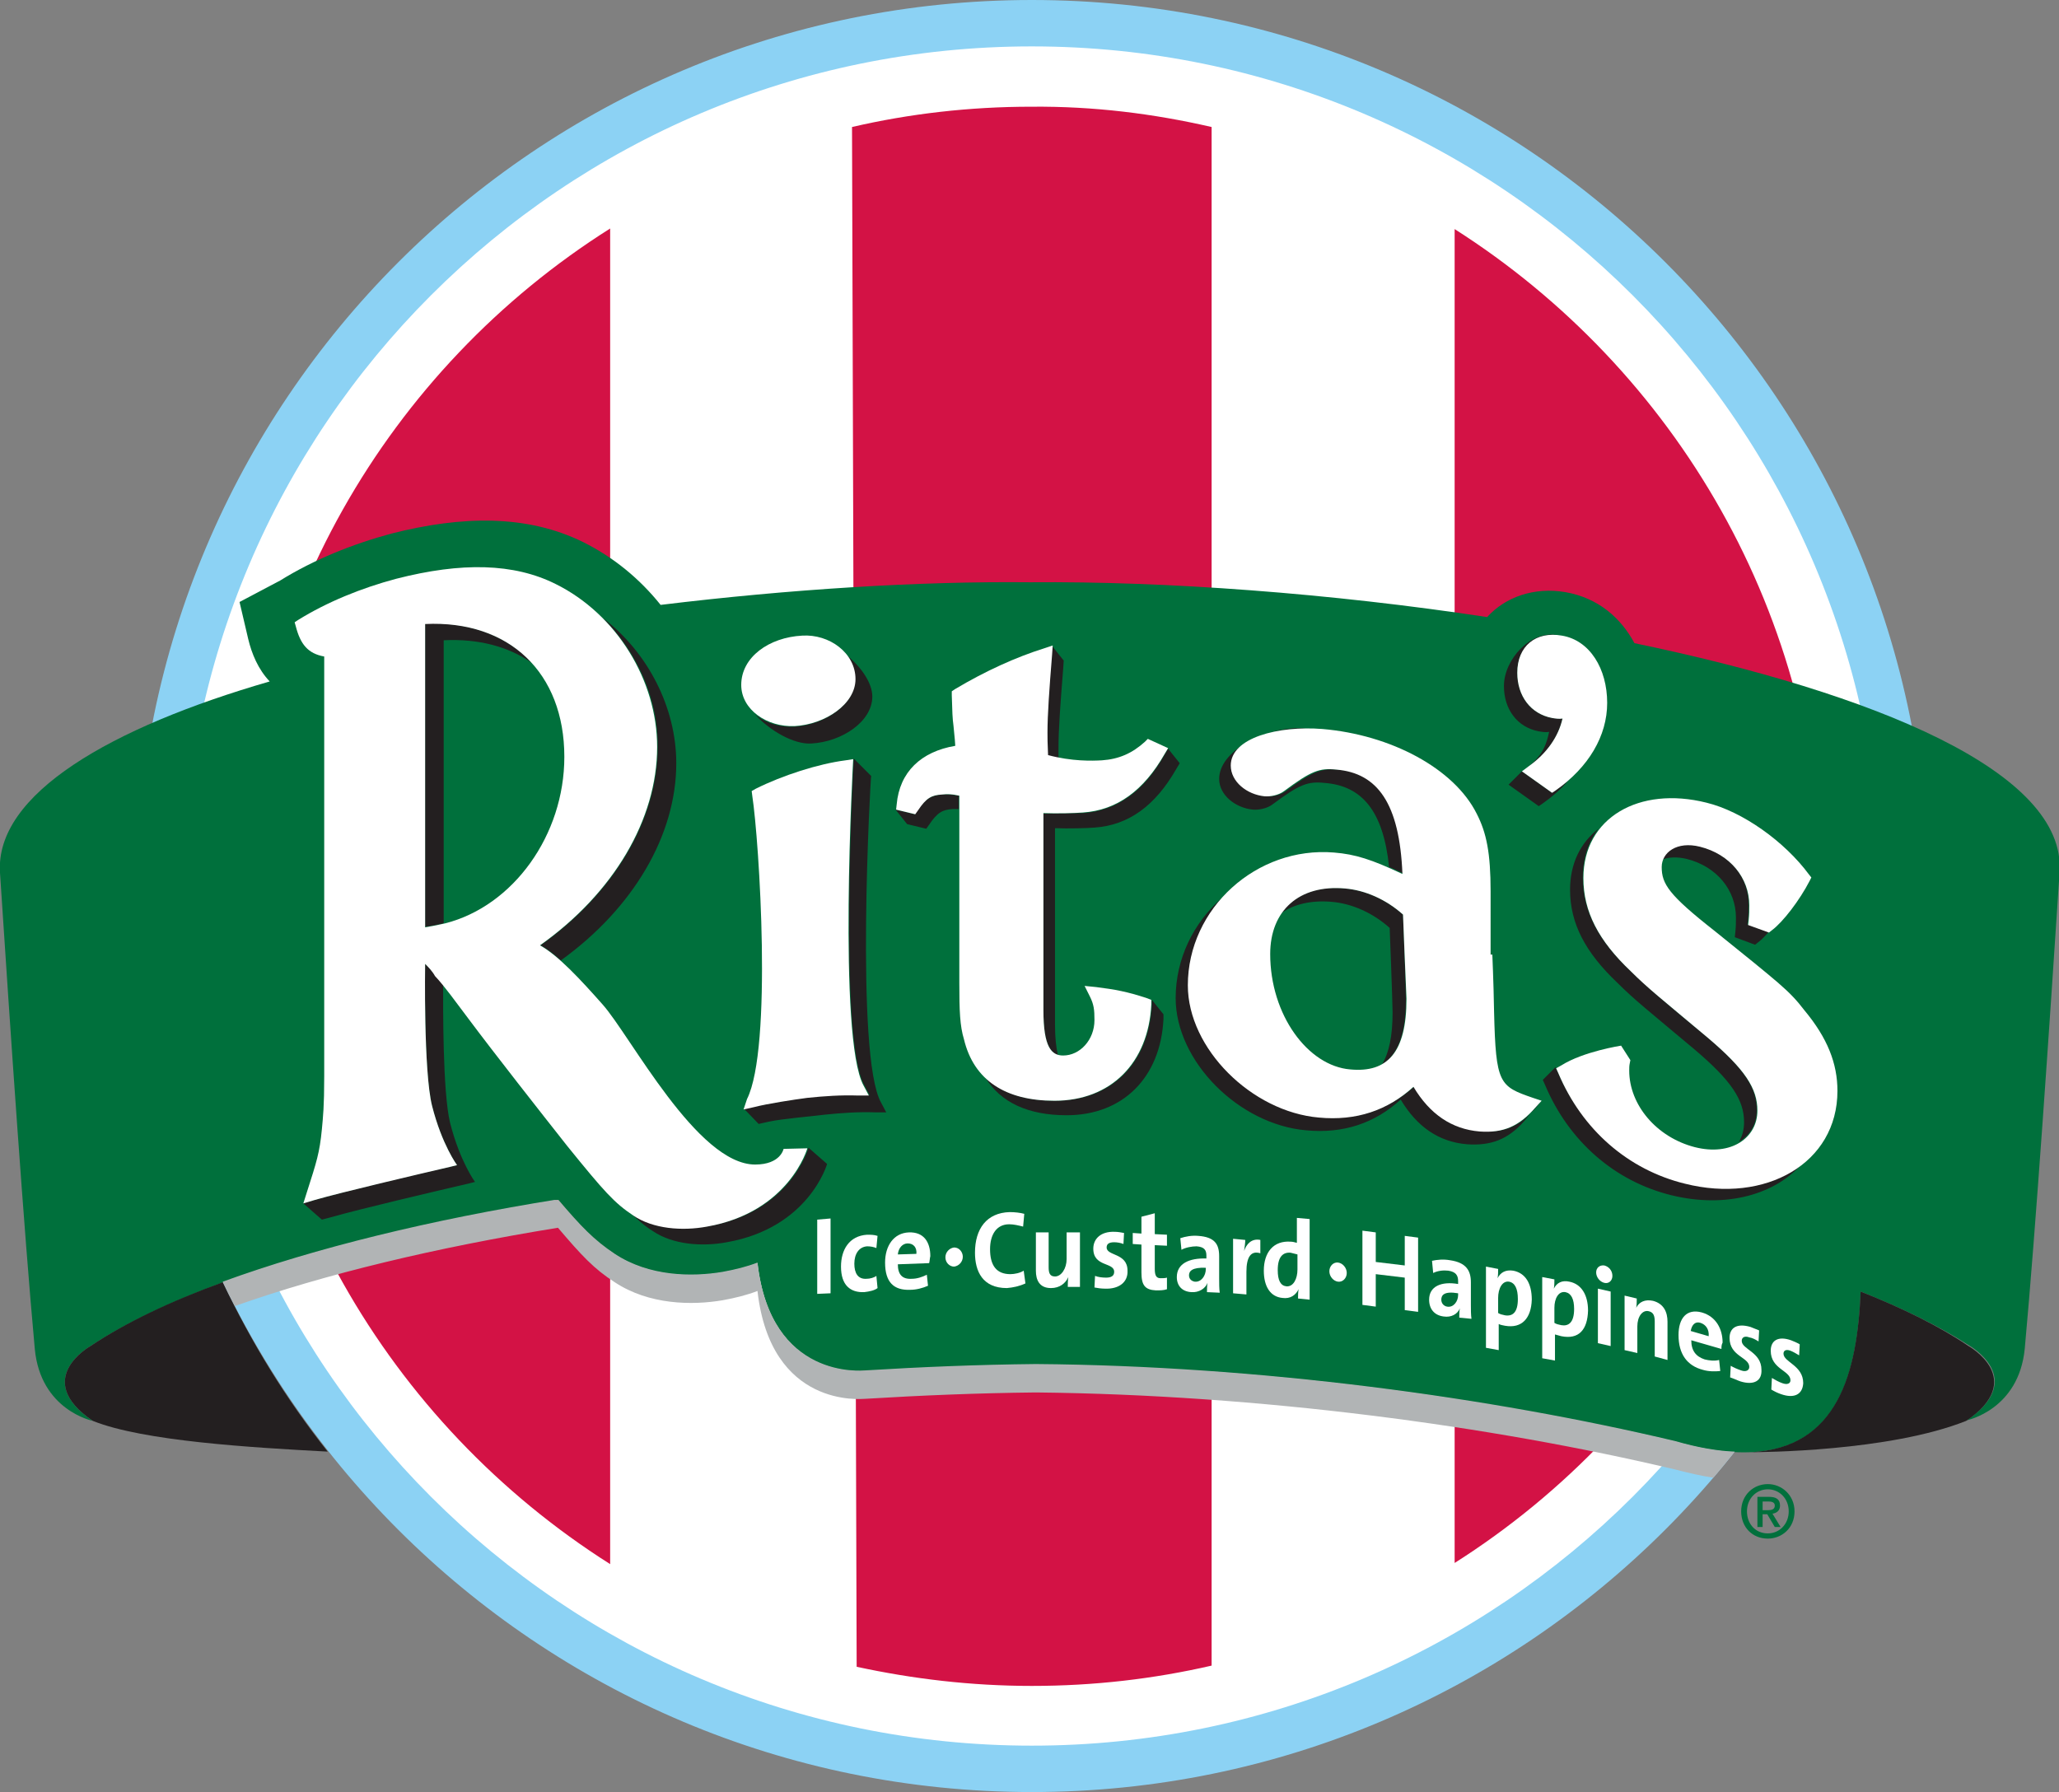 <?xml version="1.0" encoding="utf-8"?>
<!-- Generator: Adobe Illustrator 22.1.0, SVG Export Plug-In . SVG Version: 6.00 Build 0)  -->
<svg version="1.1" id="Layer_1" xmlns="http://www.w3.org/2000/svg" xmlns:xlink="http://www.w3.org/1999/xlink" x="0px" y="0px"
	 viewBox="0 0 355 309" style="enable-background:new 0 0 355 309;" xml:space="preserve">
<rect x="0" y="0" width="355" height="309" fill="#808080" stroke="none"/>
<style type="text/css">
	.st0{clip-path:url(#SVGID_2_);}
	.st1{clip-path:url(#SVGID_4_);fill:#FFFFFF;}
	.st2{clip-path:url(#SVGID_4_);fill:#8CD2F4;}
	.st3{clip-path:url(#SVGID_4_);fill-rule:evenodd;clip-rule:evenodd;fill:#D11E48;}
	.st4{clip-path:url(#SVGID_4_);fill:#D31245;}
	.st5{clip-path:url(#SVGID_4_);fill:#00703C;}
	.st6{clip-path:url(#SVGID_4_);fill:#231F20;}
	.st7{clip-path:url(#SVGID_4_);fill-rule:evenodd;clip-rule:evenodd;fill:#231F20;}
	.st8{clip-path:url(#SVGID_4_);fill-rule:evenodd;clip-rule:evenodd;fill:#FFFFFF;}
	.st9{clip-path:url(#SVGID_4_);}
	.st10{clip-path:url(#SVGID_6_);fill:#B1B4B5;}
</style>
<g>
	<defs>
		<rect id="SVGID_1_" width="355" height="309"/>
	</defs>
	<clipPath id="SVGID_2_">
		<use xlink:href="#SVGID_1_"  style="overflow:visible;"/>
	</clipPath>
	<g class="st0">
		<defs>
			<rect id="SVGID_3_" width="355" height="309"/>
		</defs>
		<clipPath id="SVGID_4_">
			<use xlink:href="#SVGID_3_"  style="overflow:visible;"/>
		</clipPath>
		<path class="st1" d="M27.4,154.5C27.4,71.4,94.8,4,177.9,4s150.5,67.4,150.5,150.5c0,83.1-67.4,150.5-150.5,150.5
			S27.4,237.7,27.4,154.5"/>
		<path class="st2" d="M23.4,154.5C23.4,69.2,92.5,0,177.9,0s154.5,69.2,154.5,154.5S263.2,309,177.9,309S23.4,239.9,23.4,154.5
			 M177.9,301c80.9,0,146.5-65.6,146.5-146.5C324.4,73.6,258.8,8,177.9,8S31.4,73.6,31.4,154.5C31.4,235.4,97,301,177.9,301"/>
		<path class="st3" d="M252.9,44.8c0.1-0.1,0.2-0.1,0.3-0.2L252.9,44.8L252.9,44.8z"/>
		<path class="st4" d="M250.8,269.5V39.5c38,24.2,63.3,66.6,63.3,115S288.8,245.4,250.8,269.5"/>
		<path class="st4" d="M208.9,21.9v265.3c-10,2.3-20.3,3.5-31,3.5c-10.4,0-20.5-1.2-30.2-3.3l-0.8-265.5c9.9-2.3,20.3-3.5,30.9-3.5
			C188.6,18.3,198.9,19.6,208.9,21.9"/>
		<path class="st4" d="M105.2,39.4v230.3C67,245.5,41.7,203,41.7,154.5C41.7,106.1,67,63.5,105.2,39.4"/>
		<path class="st5" d="M320.8,222.7c-0.7,17.4-5.6,33.2-31.9,25.9c-32-7.6-71.7-13-110.2-13.3h-0.2c-9.8,0.1-19.6,0.5-29.4,1.1
			c-0.4,0-16.2,1.7-18.5-18.6c-1.8,0.7-3.8,1.2-6,1.6c-5.3,0.9-12.7,0.8-18.6-3.1c-3.6-2.4-5.8-4.7-9.8-9.4
			c-34.4,5.6-64.1,14.3-80.6,25.2c0,0-10.2,5.7,0.4,12.9c0,0-9-1.8-10-12.4c-1.9-20.7-4.2-54.7-6-82.1c-0.9-13.6,19.2-25.1,46.5-33
			c-2-2.1-3.1-4.8-3.7-7.3l-1.5-6.4l7-3.7c5.8-3.6,12.5-6.3,19.2-8.1c12.2-3.1,23.4-3.3,33.1,1.5c5.2,2.6,9.7,6.3,13.3,10.8
			c22.2-2.7,44.5-4.1,63.7-3.9c23.5-0.2,51.8,1.9,78.8,6c3.2-3.5,8.1-5.2,13.5-4.3c5.7,1,9.6,4.5,11.9,8.8
			c41.4,8.6,74.5,22.2,73.3,39.5c-1.8,27.4-4.1,61.4-6,82.1c-1,10.6-10,12.4-10,12.4c10.6-7.2,0.4-12.9,0.4-12.9
			C334.4,228.7,328.1,225.6,320.8,222.7"/>
		<path class="st6" d="M38.4,221.1c5,10.5,10.9,20.1,18.1,29.2c-13.1-0.7-31.8-1.8-40.5-5.3c-10.6-7.2-0.4-12.9-0.4-12.9
			C21.6,228.1,29.3,224.4,38.4,221.1"/>
		<path class="st6" d="M339,245c-13.3,5.3-35.5,5.4-37.2,5.4c15.1-0.7,18.4-13.7,19-27.7c7.3,2.9,13.6,6,18.6,9.4
			C339.4,232.1,349.6,237.8,339,245"/>
		<path class="st6" d="M299.8,196.9c0.6-1,0.9-2.1,0.9-3.4c0-3.8-2.1-7.1-8.6-12.6c-8.1-6.8-10.3-8.5-13.2-11.4
			c-5.6-5.3-8.2-10.3-8.2-16.1c0-4.5,1.8-8.1,4.9-10.5c-1.7,2.2-2.7,5-2.7,8.4c0,5.8,2.7,10.9,8.2,16.1c3,2.9,5.1,4.7,13.2,11.4
			c6.5,5.5,8.6,8.8,8.6,12.6C302.9,193.8,301.8,195.7,299.8,196.9 M305.3,160.3c-0.8,0.9-1.5,1.7-2.2,2.2l-0.5,0.4l-3.5-1.3l0.1-0.9
			c0.1-1,0.1-1.6,0.1-2.5c0-4.7-3.3-8.8-8.5-10.1c-1.7-0.4-3.1-0.3-4.2,0.1c0.7-1.9,3-3.1,6.4-2.3c5.2,1.3,8.5,5.3,8.5,10.1
			c0,0.9,0,1.5-0.1,2.5l-0.1,0.9l3.6,1.3L305.3,160.3z M311,200.3c-4.7,5.7-13.4,8.1-22.8,5.8c-9.8-2.4-17.7-9.3-21.8-19l-0.4-0.9
			l2.2-2.2l0.4,0.9c4.2,9.7,12,16.5,21.8,19C298.5,206,306,204.4,311,200.3 M91.7,114.3c-4-2.8-9.2-4.2-15.2-3.9v48.8
			c-0.9,0.2-2.2,0.5-3.2,0.6v-52.3C81.1,107.2,87.5,109.7,91.7,114.3 M139.4,197.9l3.2,2.8c0,0-3.1,11-17.3,13.5
			c-4.3,0.8-9.3,0.4-12.7-1.9c-1.6-1-2.7-2-4.2-3.5c0.3,0.2,0.7,0.5,1.1,0.7c3.4,2.3,8.4,2.6,12.7,1.9
			C136.3,209,139.4,197.9,139.4,197.9 M104,106.6c7.7,5.9,12.6,15.4,12.6,25c0,12.4-7.4,25-19.9,34c-1.2-1.1-2.4-2-3.5-2.6
			c12.7-9,20.2-21.7,20.2-34.2C113.5,120.6,109.9,112.5,104,106.6 M55.5,210.3l-3.2-2.8l2-0.6c4.5-1.3,17.7-4.5,23.3-5.7l1.2-0.3
			c0,0-2.6-3.5-4.3-10.2c-1.5-5.9-1.2-24.5-1.2-24.5c0.5,0.5,1.2,1.2,1.9,2c0.4,0.5,0.8,0.9,1.2,1.5c0,3.4-0.1,18.6,1.2,23.9
			c1.7,6.7,4.3,10.2,4.3,10.2l-1.2,0.3c-5.6,1.3-18.8,4.4-23.3,5.7L55.5,210.3z M151.9,190.1l0.9,1.7l-1.9,0
			c-2.9-0.1-5.8,0.1-8.7,0.4c-2.3,0.3-7.3,0.7-9.6,1.2l-1.8,0.4l-2.5-2.6l1.8-0.4c2.3-0.5,6.9-1.3,9.2-1.6c2.9-0.3,5.8-0.5,8.7-0.4
			l1.9,0l-0.9-1.7c-4.5-8.1-1.8-56.3-1.8-56.3l3,3C150.1,133.9,147.4,182.1,151.9,190.1 M150.4,120.1c0,4.3-5.2,7.8-10.5,8.1
			c-3,0.2-7.2-2.2-9.8-5.1c1.7,1.5,4.2,2.3,6.8,2.2c5.3-0.3,10.5-3.8,10.5-8.1c0-1.6-0.5-3-1.4-4.2
			C148.5,115,150.4,117.8,150.4,120.1 M219,126.3c2-0.6,4.2-0.9,6.4-0.7C223.2,125.6,221,125.8,219,126.3 M239.5,149.5
			c-1-9.7-4.7-14-11.1-14.5c-2.9-0.3-4.3,0.2-9,3.7c-0.9,0.7-2.4,1-3.4,0.9c-3-0.3-5.8-2.5-5.8-5.3c0-2.3,1.8-4.5,4.5-6.1
			c-1.4,1-2.2,2.2-2.2,3.8c0,2.8,2.8,5,5.8,5.3c1,0.1,2.5-0.2,3.4-0.9c4.7-3.5,6.2-3.9,9-3.7c7.1,0.6,10.9,5.8,11.4,18
			C241.1,150.2,240.3,149.8,239.5,149.5 M265.8,189.7l-3,3.6c-2.8,3.2-5.8,4.3-9.9,4c-4.8-0.4-8.6-3-11.4-7.7
			c-4.5,4.1-9.9,5.9-16.3,5.3c-11.6-1-22.5-11.9-22.5-22.8c0-6.8,3.1-13,7.9-17.2c-3.5,4-5.6,9.2-5.6,14.9
			c0,10.9,10.9,21.8,22.6,22.8c6.3,0.6,11.7-1.2,16.3-5.3c2.7,4.7,6.5,7.3,11.4,7.7c4.1,0.4,6.8-0.8,9.6-4.1L265.8,189.7z
			 M239.6,160c-2.9-2.6-6.5-4.2-10-4.5c-3.5-0.3-6.5,0.4-8.6,1.9c2.2-3.1,6-4.7,10.9-4.2c3.5,0.3,7.1,1.9,10,4.5
			c0,0,0.5,12.9,0.5,14.6c0,6-1.4,9.6-4.1,11.2c1.2-2,1.8-4.9,1.8-8.9C240.1,172.8,239.6,160,239.6,160 M260.1,135.3l2.3-2.3
			c3.1-2.2,4-3.7,4.7-6.8c-0.6,0.1-1.2,0-1.8-0.1c-3.7-0.7-6-3.8-6-7.8c0-4.6,4.6-9.6,9.1-8.8c-4-0.3-6.8,2.3-6.8,6.5
			c0,4,2.3,7.1,6,7.8c0.7,0.1,1.3,0.1,1.8,0.1c-0.7,3.1-2.6,5.9-5.8,8.2l-1.2,0.9l5.2,3.7l0.6-0.4c0.8-0.6,1.5-1.1,2.2-1.7
			c-1.3,1.5-2.8,2.8-4.5,4l-0.6,0.4L260.1,135.3z"/>
		<path class="st7" d="M181.4,111.4l2,2.5l-0.1,1.5c-0.5,6.2-0.8,10.5-0.8,13.5c0,0.7,0,1.1,0,1.9c-0.6-0.1-1.2-0.3-1.9-0.4
			c-0.1-2.3-0.1-2.8-0.1-3.9c0-3,0.3-7.3,0.8-13.5L181.4,111.4z M165.3,139.5c-0.4,0-0.7,0-1,0c-1.8,0.1-2.7,0.6-4.1,2.7l-0.5,0.7
			l-3.3-0.8l-2-2.5l3.3,0.8l0.5-0.7c1.4-2,2.3-2.5,4.1-2.7c0.8-0.1,1.6,0,3,0.2V139.5z M198.6,172.4l2,2.5l0,0.8
			c-0.5,10.1-7,16.6-16.7,16.6c-6.6,0-11.4-2.2-14-6.5c2.8,2.7,6.9,4,12,4c9.8,0,16.2-6.5,16.7-16.6L198.6,172.4z M181.9,176.7
			c0,2.3,0.2,4,0.5,5.2c-1.5-0.5-2.5-2.4-2.5-7.7v-33.9c2.3,0,5.6-0.1,6.8-0.1c5.9-0.4,10.6-3.8,14.1-10.1l0.6-1l2,2.5l-0.6,1
			c-3.6,6.3-8.2,9.7-14.1,10.1c-1.2,0.1-4.5,0.2-6.8,0.1V176.7z"/>
		<path class="st8" d="M73.3,159.9c1.2-0.2,2.7-0.5,3.5-0.7c11.7-3,20.5-15.2,20.5-28.7c0-14.5-9.5-23.6-24-22.9V159.9z M73.3,166.2
			c0,0-0.3,18.6,1.2,24.5c1.7,6.7,4.3,10.2,4.3,10.2l-1.2,0.3c-5.6,1.3-18.8,4.4-23.3,5.7l-2,0.6l0.6-1.9c1.7-5.3,2.2-6.8,2.6-10.9
			c0.2-2.2,0.4-3.9,0.4-9.1V182v-68.8c-2.8-0.5-4.1-2.1-4.9-5.2l-0.2-0.7l0.6-0.4c5-3.1,10.9-5.5,16.9-7.1
			c11.3-2.9,20.3-2.7,27.5,0.9c10.5,5.2,17.5,16.6,17.5,28.1c0,12.5-7.5,25.2-20.2,34.2c3.2,1.8,6.9,5.8,10.8,10.2
			c4.8,5.4,16.3,27.6,26.3,27.6c4.4,0,4.9-2.7,4.9-2.7l4.1-0.1c0,0-3.1,11-17.3,13.5c-4.3,0.8-9.3,0.4-12.7-1.9
			c-3.3-2.2-5-4.1-11.4-12c-4.5-5.7-12.6-16-17-21.9c-2.2-2.9-4.1-5.6-5.8-7.4C74.5,167.4,73.8,166.7,73.3,166.2"/>
		<path class="st8" d="M148.9,187.2l0.9,1.7l-1.9,0c-2.9-0.1-5.8,0.1-8.7,0.4c-2.3,0.3-6.9,1-9.2,1.6l-1.8,0.4l0.6-1.8
			c4.4-8.8,2.1-44.5,0.9-52.3l-0.1-0.8l0.7-0.4c4.6-2.3,10.8-4.3,15.5-4.9l1.3-0.2C147.1,130.9,144.4,179.1,148.9,187.2
			 M147.5,117.1c0,4.3-5.2,7.8-10.5,8.1c-4.7,0.2-9.2-2.8-9.2-7.1c0-4.8,4.8-8.2,10.5-8.5C143,109.3,147.5,112.6,147.5,117.1"/>
		<path class="st8" d="M257.3,164.6c0,0.4,0.2,4.1,0.3,9.9c0.3,12.4,0.9,12.8,6.7,14.8l1.5,0.5l-1.1,1.2c-2.8,3.2-5.5,4.4-9.6,4.1
			c-4.8-0.4-8.6-3-11.4-7.7c-4.5,4.1-9.9,5.9-16.3,5.3c-11.6-1-22.6-11.9-22.6-22.8c0-13.3,11.9-24,25.2-22.9
			c3.7,0.3,6.5,1.2,11.8,3.7c-0.5-12.2-4.3-17.4-11.4-18c-2.9-0.3-4.3,0.2-9,3.7c-0.9,0.7-2.4,1-3.4,0.9c-3-0.3-5.8-2.5-5.8-5.3
			c0-4.8,8.2-6.9,15.8-6.3c11.8,1,22.7,6.8,26.6,14.6c1.7,3.3,2.4,6.8,2.4,13.4V164.6z M241.9,157.7c-2.9-2.6-6.5-4.2-10-4.5
			c-7.9-0.7-12.9,3.8-12.9,11.3c0,10.5,6.5,19.3,13.8,19.9c6.4,0.6,9.7-2.9,9.7-12.2C242.4,170.5,241.9,157.7,241.9,157.7"/>
		<path class="st8" d="M262.4,133l1.2-0.9c3.1-2.2,5.1-5.1,5.8-8.2c-0.6,0.1-1.2,0-1.8-0.1c-3.7-0.7-6-3.8-6-7.8
			c0-4.6,3.2-7.2,7.7-6.4c4.8,0.8,7.8,5.7,7.8,11.6c0,5.7-3.2,11.1-8.9,15.1l-0.6,0.4L262.4,133z"/>
		<path class="st8" d="M281.1,182.8l-0.1,0.5c-0.1,0.5-0.1,0.8-0.1,1.3c0,5.9,4.7,11.5,11.3,13.2c6.3,1.6,10.8-1.6,10.8-6.3
			c0-3.8-2.1-7.1-8.6-12.6c-8.1-6.8-10.3-8.5-13.2-11.4c-5.6-5.3-8.2-10.3-8.2-16.1c0-10.4,9.6-15.9,21.2-13
			c6.2,1.5,13.5,6.7,17.7,12.4l0.4,0.5l-0.3,0.6c-1.7,3.3-4.6,7.1-6.5,8.5l-0.5,0.4l-3.6-1.3l0.1-0.9c0.1-1,0.1-1.6,0.1-2.5
			c0-4.7-3.3-8.8-8.5-10.1c-4-1-6.6,1-6.6,3.5c0,2.9,1.2,4.8,9.1,11c5.6,4.5,8.8,7.1,10.9,8.9c2.2,1.9,3.3,3.1,4.6,4.8
			c4,4.8,5.7,9.2,5.7,13.9c0,12.5-12.4,19.5-26.3,16c-9.8-2.4-17.7-9.3-21.8-19l-0.4-0.9l0.9-0.5c3.8-2.4,10.3-3.4,10.3-3.4
			L281.1,182.8z"/>
		<path class="st8" d="M179.9,174.2c0,6.4,1.4,7.8,3.4,7.8c2.9,0,5.4-2.7,5.4-6.1c0-1.8-0.1-2.7-0.8-4.1l-0.9-1.8l2,0.2
			c3.2,0.4,5.4,0.8,8.7,1.9l0.8,0.3l0,0.8c-0.5,10.1-7,16.6-16.7,16.6c-8.4,0-13.9-3.5-15.6-10.6c-0.7-2.3-0.8-4.9-0.8-9.7v-32.3
			c-1.3-0.3-2.1-0.3-3-0.2c-1.8,0.1-2.7,0.6-4.1,2.7l-0.5,0.7l-3.3-0.8l0.1-0.9c0.5-5.6,4.2-9.1,10.1-10.1c0-0.4-0.1-1.3-0.3-3.4
			c-0.2-1.5-0.2-2.3-0.3-5.3l0-0.7l0.6-0.4c5.2-3.1,10.5-5.5,15.3-7l1.5-0.5l-0.1,1.5c-0.5,6.2-0.8,10.5-0.8,13.5
			c0,1.1,0,1.6,0.1,3.9c4.1,1.1,7.6,1,9.3,0.9c2.9-0.2,5.2-1.2,7.4-3.2l0.5-0.5l3.5,1.6l-0.6,1c-3.6,6.3-8.2,9.7-14.1,10.1
			c-1.2,0.1-4.5,0.2-6.8,0.1V174.2z"/>
		<g class="st9">
			<g>
				<defs>
					<rect id="SVGID_5_" x="38.4" y="206.9" width="260.7" height="48.1"/>
				</defs>
				<clipPath id="SVGID_6_">
					<use xlink:href="#SVGID_5_"  style="overflow:visible;"/>
				</clipPath>
				<path class="st10" d="M40.5,225.2c15.5-5.5,34.7-10.1,55.7-13.5c4,4.7,6.2,7.1,9.8,9.4c5.9,3.9,13.3,4,18.6,3.1
					c2.2-0.4,4.2-0.9,6-1.6c2.3,20.3,18,18.6,18.5,18.6c9.8-0.6,19.7-1,29.4-1.1h0.2c38.4,0.4,78.2,5.7,110.2,13.3
					c2.3,0.6,4.5,1.1,6.5,1.4c1.3-1.5,2.5-3,3.7-4.5c-3-0.1-6.4-0.7-10.2-1.8c-32-7.6-71.7-13-110.2-13.3h-0.2
					c-9.8,0.1-19.6,0.5-29.4,1.1c-0.4,0-16.2,1.7-18.5-18.6c-1.8,0.7-3.8,1.2-6,1.6c-5.3,0.9-12.7,0.8-18.6-3.1
					c-3.6-2.4-5.8-4.7-9.8-9.4c-21.9,3.5-41.9,8.4-57.8,14.2C39.1,222.5,39.8,223.9,40.5,225.2"/>
			</g>
		</g>
		<polygon class="st1" points="140.9,223.1 140.9,210.3 143.2,210.1 143.2,223 		"/>
		<path class="st1" d="M149,222.8c-2.4,0.1-4-1.2-4-4.4c0-2.9,1.4-5.3,4.5-5.5c0.6,0,1.2,0,1.8,0.2l-0.2,2.1c-0.5-0.2-1-0.3-1.6-0.3
			c-1.4,0.1-2.2,1.3-2.2,3c0,1.6,0.6,2.7,2.1,2.6c0.6,0,1.3-0.2,1.7-0.5l0.2,2.1C150.8,222.5,149.9,222.7,149,222.8"/>
		<path class="st1" d="M160.2,217.8l-5.4,0.2c0,1.8,0.8,2.6,2.4,2.5c0.9,0,1.8-0.3,2.6-0.7l0.2,1.9c-0.9,0.4-2,0.7-3.1,0.7
			c-2.8,0.1-4.3-1.3-4.3-4.7c0-2.9,1.5-5.1,4.1-5.2c2.6-0.1,3.7,1.7,3.7,4.1C160.3,217,160.3,217.4,160.2,217.8 M156.5,214.4
			c-0.9,0-1.6,0.8-1.7,1.9l3.2-0.1C158.1,215.1,157.5,214.4,156.5,214.4"/>
		<path class="st1" d="M166,216.7c0,0.9-0.7,1.6-1.5,1.7c-0.8,0-1.5-0.7-1.5-1.6c0-0.9,0.7-1.6,1.5-1.7
			C165.4,215.1,166,215.9,166,216.7"/>
		<path class="st1" d="M173.6,222.1c-4.2,0-5.5-2.9-5.5-6.1c0-4.1,2-6.9,6-7c0.8,0,1.8,0.1,2.5,0.3l-0.2,2.2
			c-0.8-0.2-1.6-0.4-2.4-0.4c-2.2,0-3.3,1.8-3.3,4.3c0,2.8,1.1,4.3,3.5,4.3c0.7,0,1.7-0.2,2.3-0.6l0.3,2.2
			C175.7,221.8,174.7,222,173.6,222.1"/>
		<path class="st1" d="M184.1,221.9c0-0.4,0-1.2,0.1-1.7l0,0c-0.5,1.1-1.5,1.9-3,1.9c-2,0-2.6-1.4-2.6-3v-6.6l2.2,0v6
			c0,1,0.2,1.6,1.1,1.6c1.1,0,2-1.4,2-3v-4.6l2.3,0v9.4L184.1,221.9z"/>
		<path class="st1" d="M190.5,222.2c-0.6,0-1.3-0.1-1.8-0.2l0.1-2c0.5,0.2,1.2,0.3,1.9,0.3c0.9,0,1.4-0.3,1.4-1c0-1.7-3.6-0.8-3.6-4
			c0-1.7,1.3-3,3.7-2.9c0.5,0,1.1,0.1,1.6,0.2l-0.1,1.9c-0.5-0.2-1.1-0.3-1.6-0.3c-0.9,0-1.3,0.3-1.3,0.9c0,1.5,3.6,0.9,3.6,4
			C194.5,221.1,192.9,222.3,190.5,222.2"/>
		<path class="st1" d="M199.3,222.5c-1.9-0.1-2.5-0.9-2.5-3.1v-4.8l-1.5-0.1v-1.9l1.5,0.1v-2.9l2.3-0.6v3.6l2.1,0.1v1.9l-2.1-0.1
			v4.1c0,1.2,0.3,1.6,1,1.6c0.4,0,0.8,0,1.1-0.1v2C200.6,222.5,200,222.5,199.3,222.5"/>
		<path class="st1" d="M208.1,222.8c0-0.5,0-1.1,0.1-1.6l0,0c-0.4,1-1.5,1.7-2.8,1.6c-1.6-0.1-2.5-1.1-2.5-2.6
			c0-2.3,2.1-3.3,5.1-3.2v-0.5c0-1-0.4-1.5-1.7-1.6c-0.8,0-1.9,0.2-2.6,0.6l-0.2-2c0.9-0.3,2-0.5,3.1-0.4c2.8,0.2,3.6,1.4,3.6,3.5
			v3.9c0,0.8,0,1.7,0.1,2.4L208.1,222.8z M207.9,218.6c-2.4-0.1-2.9,0.6-2.9,1.3c0,0.6,0.4,1,1,1.1c1.1,0.1,1.9-1,1.9-2.2V218.6z"/>
		<path class="st1" d="M217.3,216.1c-1.6-0.5-2.4,0.6-2.4,3.2v3.9l-2.3-0.2v-9.4l2.1,0.2c0,0.5-0.1,1.2-0.2,1.9l0,0
			c0.4-1.2,1.3-2.2,2.8-1.9L217.3,216.1z"/>
		<path class="st1" d="M223.8,223.9c0-0.5,0-1.1,0.1-1.6l0,0c-0.5,1-1.4,1.7-2.8,1.5c-2.1-0.2-3.2-2-3.2-4.7c0-3.2,1.7-5.2,4.6-5
			c0.4,0,0.7,0.1,1.1,0.2V210l2.2,0.2v13.9L223.8,223.9z M223.7,216.3c-0.4-0.1-0.8-0.2-1.2-0.3c-1.3-0.1-2.2,0.7-2.2,3
			c0,1.8,0.5,2.7,1.5,2.8c1.2,0.1,1.9-1.3,1.9-2.9V216.3z"/>
		<path class="st1" d="M232.2,219.5c0,0.9-0.7,1.6-1.5,1.5c-0.8-0.1-1.5-0.9-1.5-1.8c0-0.9,0.7-1.6,1.5-1.5
			C231.5,217.8,232.2,218.6,232.2,219.5"/>
		<polygon class="st1" points="242.2,225.9 242.2,220.3 237.2,219.7 237.2,225.3 234.9,225 234.9,212.2 237.2,212.5 237.2,217.6 
			242.2,218.2 242.2,213.1 244.5,213.4 244.5,226.2 		"/>
		<path class="st1" d="M251.6,227.2c0-0.6,0-1.1,0.1-1.6l0,0c-0.4,1-1.5,1.6-2.8,1.4c-1.6-0.2-2.5-1.3-2.5-2.9c0-2.3,2.1-3.2,5-2.7
			v-0.5c0-1-0.4-1.6-1.7-1.8c-0.8-0.1-1.8,0-2.6,0.4l-0.2-2.1c0.9-0.2,2-0.3,3.1-0.1c2.8,0.4,3.6,1.8,3.6,3.8v3.9
			c0,0.8,0,1.7,0.1,2.4L251.6,227.2z M251.4,223c-2.4-0.4-2.9,0.3-2.9,1.1c0,0.6,0.4,1.1,1,1.2c1.1,0.2,1.9-0.9,1.9-2V223z"/>
		<path class="st1" d="M259.5,228.6c-0.4-0.1-0.7-0.1-1.1-0.3v4.5l-2.2-0.4v-14l2.1,0.4c0,0.5,0,1.1-0.1,1.6l0,0
			c0.5-1,1.4-1.5,2.7-1.3c2.1,0.4,3.2,2.2,3.2,5C264,227.3,262.4,229.1,259.5,228.6 M260.2,221c-1.2-0.2-1.9,1.2-1.9,2.8v2.6
			c0.3,0.2,0.7,0.3,1.2,0.4c1.3,0.2,2.2-0.5,2.2-2.8C261.7,222.2,261.2,221.2,260.2,221"/>
		<path class="st1" d="M269.2,230.4c-0.4-0.1-0.7-0.2-1.1-0.3v4.5l-2.2-0.4v-14l2.1,0.4c0,0.5,0,1.1-0.1,1.6l0,0
			c0.5-1,1.4-1.5,2.7-1.2c2,0.4,3.2,2.2,3.2,5C273.7,229.3,272.2,231,269.2,230.4 M269.9,222.8c-1.2-0.2-1.9,1.1-1.9,2.7v2.6
			c0.3,0.2,0.7,0.3,1.2,0.4c1.2,0.2,2.2-0.4,2.2-2.8C271.4,224,270.9,223,269.9,222.8"/>
		<path class="st1" d="M276.6,221.2c-0.8-0.2-1.4-1-1.4-1.8c0-0.8,0.6-1.3,1.4-1.2c0.8,0.2,1.4,0.9,1.4,1.8
			C278,220.8,277.4,221.4,276.6,221.2 M275.5,231.6v-9.4l2.2,0.5v9.4L275.5,231.6z"/>
		<path class="st1" d="M285.3,233.9v-6c0-1-0.2-1.6-1-1.8c-1.1-0.3-2,0.9-2,2.6v4.6l-2.2-0.5v-9.4l2.1,0.5c0,0.4,0,1.2-0.1,1.6l0,0
			c0.5-1,1.5-1.5,2.9-1.2c1.9,0.5,2.5,2,2.5,3.6v6.6L285.3,233.9z"/>
		<path class="st1" d="M296.8,232.6l-5.2-1.5c0,1.8,0.8,2.8,2.3,3.3c0.8,0.2,1.7,0.3,2.5,0.1l0.2,1.9c-0.9,0.1-2,0.1-3-0.2
			c-2.7-0.7-4.2-2.7-4.2-6c0-2.9,1.4-4.6,4-3.9c2.5,0.7,3.6,2.9,3.6,5.2C296.8,231.9,296.8,232.2,296.8,232.6 M293.2,228.1
			c-0.9-0.3-1.5,0.3-1.7,1.4l3.1,0.9C294.7,229.2,294.1,228.4,293.2,228.1"/>
		<path class="st1" d="M300.1,238.2c-0.6-0.2-1.2-0.5-1.8-0.7l0.1-2c0.5,0.3,1.2,0.6,1.8,0.8c0.8,0.3,1.4,0,1.4-0.6
			c0-1.7-3.4-1.8-3.4-5c0-1.7,1.2-2.6,3.6-1.9c0.5,0.2,1,0.4,1.5,0.6l-0.1,1.9c-0.5-0.3-1-0.6-1.6-0.7c-0.8-0.3-1.3,0-1.3,0.6
			c0,1.5,3.4,1.9,3.4,5C303.8,238.1,302.4,238.9,300.1,238.2"/>
		<path class="st1" d="M307.1,240.4c-0.6-0.2-1.2-0.5-1.7-0.8l0.1-2c0.5,0.3,1.2,0.7,1.8,0.9c0.8,0.3,1.4,0.1,1.4-0.5
			c0-1.7-3.4-1.9-3.4-5.1c0-1.7,1.2-2.6,3.5-1.8c0.5,0.2,1,0.4,1.5,0.7l-0.1,1.9c-0.5-0.3-1-0.6-1.5-0.8c-0.8-0.3-1.2,0-1.2,0.5
			c0,1.5,3.4,2,3.4,5.1C310.8,240.4,309.4,241.2,307.1,240.4"/>
		<path class="st5" d="M304.8,265.3c-2.7,0-4.6-2-4.6-4.7c0-2.8,2.1-4.7,4.6-4.7c2.4,0,4.6,1.9,4.6,4.7
			C309.4,263.5,307.2,265.3,304.8,265.3 M304.8,256.8c-2,0-3.6,1.6-3.6,3.8c0,2.1,1.4,3.8,3.6,3.8c2,0,3.6-1.6,3.6-3.8
			C308.4,258.4,306.8,256.8,304.8,256.8 M303.9,263.3H303v-5.2h2c1.2,0,1.9,0.4,1.9,1.5c0,0.9-0.6,1.3-1.3,1.4l1.4,2.3h-1l-1.3-2.2
			h-0.8V263.3z M304.8,260.4c0.6,0,1.2-0.1,1.2-0.8c0-0.6-0.6-0.7-1.1-0.7h-1v1.5H304.8z"/>
	</g>
</g>
</svg>

